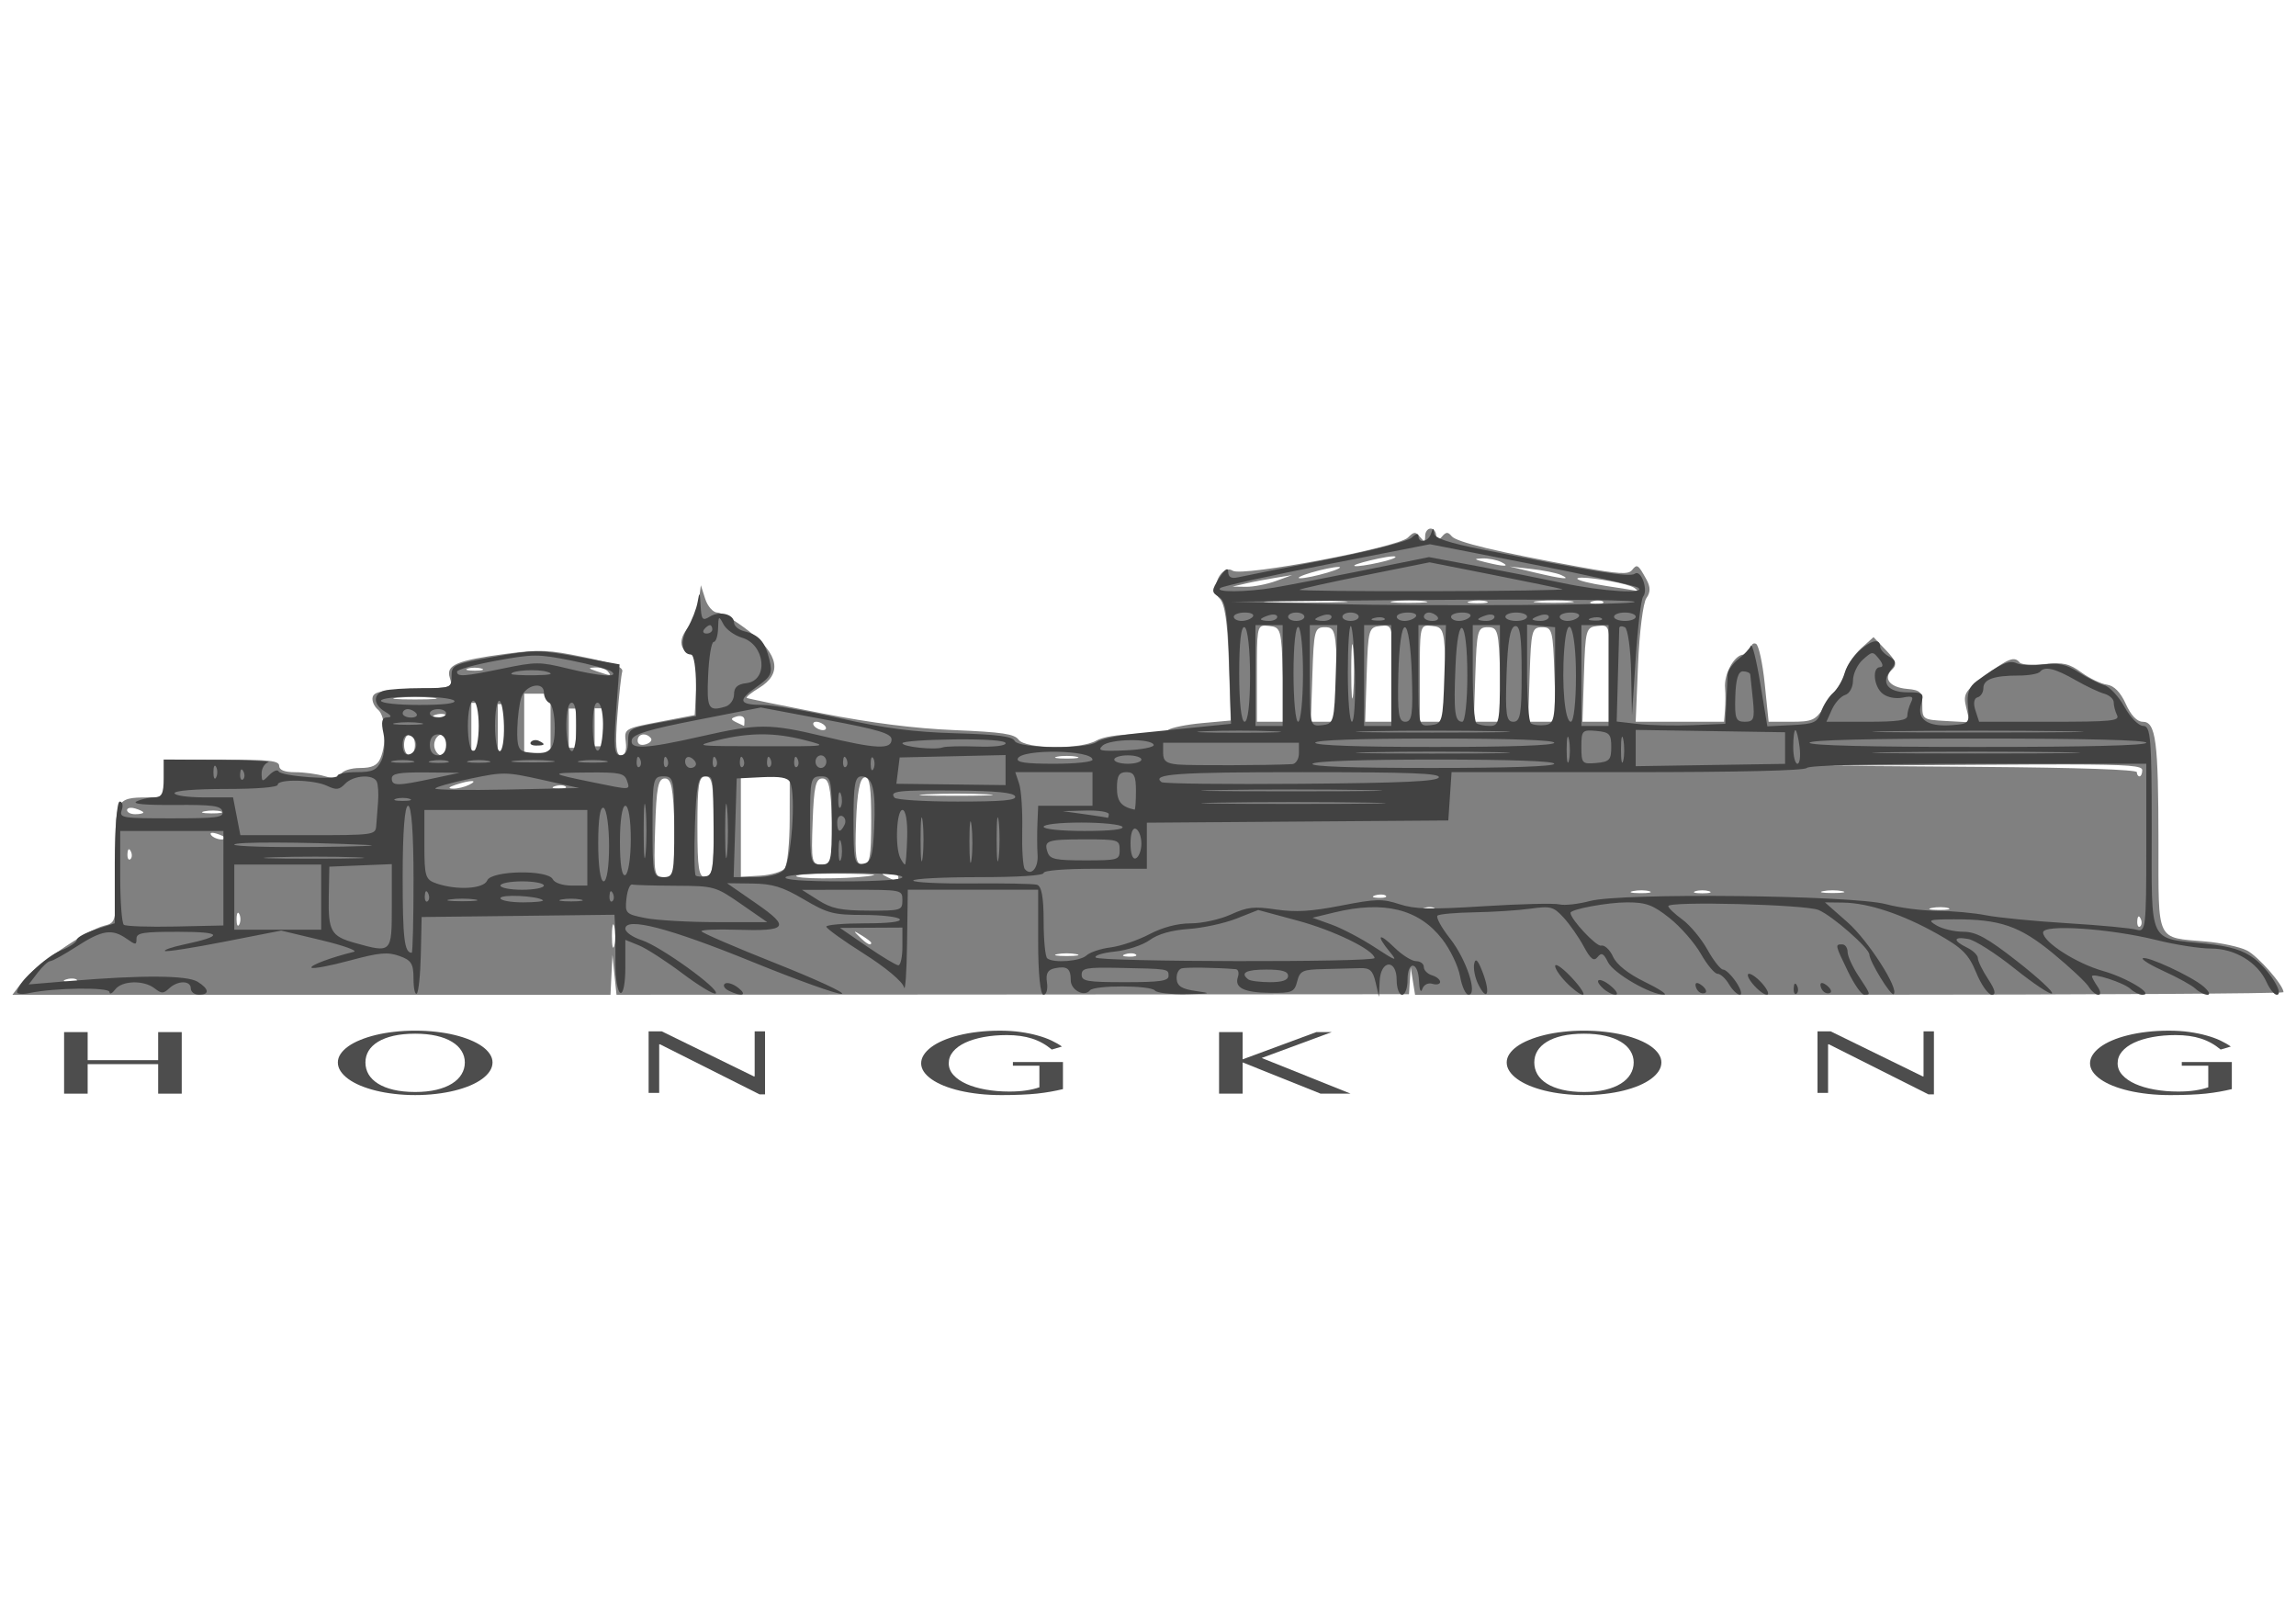 <?xml version="1.0" encoding="UTF-8"?>
<svg version="1.1" viewBox="0 0 1052.4 744.09" xmlns="http://www.w3.org/2000/svg">
<g transform="translate(0 -308.27)">
<g transform="translate(-.006 -53.989)">
<path transform="translate(0 308.27)" d="m655.78 296.22c-1.369 0-2.511 1.491-2.531 3.344-0.032 2.864-0.374 2.947-2.375 0.5-2.063-2.523-2.749-2.474-5.562 0.312-4.575 4.53-75.842 18.016-80.25 15.188-5.157-3.309-10.726 8.347-6.062 12.688 2.422 2.254 3.676 10.863 4.281 29.562l0.844 26.375-13.094 1.188c-7.211 0.66-14.282 2.101-15.688 3.188-1.406 1.087-8.285 1.969-15.281 1.969-7.33 0-14.746 1.215-17.531 2.844-7.156 4.185-32.523 3.911-35.625-0.375-1.938-2.677-7.468-3.493-29.375-4.406-18.349-0.765-37.743-3.216-60.594-7.656-18.486-3.592-34.074-6.781-34.625-7.094-0.551-0.313 1.992-2.385 5.625-4.594 10.657-6.481 9.143-15.199-4.469-25.875-6.083-4.771-12.663-8.656-14.625-8.656s-4.486-2.84-5.594-6.281l-2-6.25-0.969 7.562c-0.531 4.164-2.575 9.34-4.531 11.5-4.645 5.127-4.51 10.163 0.312 12.25 3.026 1.31 3.711 4.542 3.125 14.938l-0.75 13.25-16.188 3.094c-15.988 3.069-16.179 3.195-15.406 9.25 0.491 3.847-0.326 6.125-2.219 6.125-2.243 0-2.689-4.566-1.656-17.812 0.763-9.794 1.785-19.05 2.25-20.594 0.611-2.029-4.256-3.882-17.562-6.625-16.294-3.359-20.379-3.53-35.688-1.5-22.746 3.016-27.686 5.132-25.781 11 1.448 4.46 1.046 4.573-16.562 5.125-14.321 0.449-18.199 1.23-18.812 3.719-0.425 1.724 0.689 4.298 2.469 5.75 3.519 2.87 4.112 15.442 1.062 22.375-1.401 3.186-3.853 4.344-9.281 4.344-4.133 0-7.978 1.226-8.75 2.781-1.046 2.108-2.877 2.346-7.562 0.969-3.396-0.998-9.45-1.812-13.469-1.812-4.835 0-7.312-0.995-7.312-2.906 0-2.383-4.578-2.875-26.156-2.875h-26.125v8.656c0 8.484-0.169 8.659-8.094 8.688-14.662 0.053-15.007 0.741-14.562 30.406 0.398 26.581 0.316 27.023-5.281 28.375-7.905 1.91-32.126 18.507-37.562 25.719l-4.5 5.938h137.06 137.09l0.438-9.125 0.469-9.156 0.906 9.125 0.938 9.156 363.25-0.25 0.375-6.125 0.406-6.125 1 6.25 1 6.281 199.03-0.031c109.46-0.021 199.03-0.555 199.03-1.188 0-3.238-11.671-16.536-16.781-19.125-3.225-1.634-11.685-3.474-18.812-4.094-23.05-2.005-21.688 0.868-21.719-45.438-0.031-46.423-1.185-55.281-7.219-55.281-2.596 0-5.438-2.999-7.75-8.156-2.404-5.362-5.384-8.391-8.656-8.844-2.739-0.379-7.991-2.903-11.688-5.594-5.628-4.097-8.367-4.72-16.812-3.844-5.547 0.575-10.703 0.271-11.469-0.688-2.411-3.017-5.198-1.957-15.844 6.031-9.403 7.056-10.184 8.396-8.688 14.562l1.625 6.781-10.875-0.594c-10.635-0.59-10.875-0.763-10.875-7.344 0-5.954-0.82-6.827-7-7.375-7.974-0.707-11.161-4.855-6.812-8.906 2.34-2.18 1.756-4.004-2.812-8.781l-5.75-6.031-5.594 5.062c-3.084 2.772-6.255 7.389-7.031 10.25-0.776 2.861-2.485 6.474-3.781 8.062-1.296 1.588-4.232 5.715-6.531 9.156-3.712 5.556-5.352 6.25-14.656 6.25h-10.469l-1.781-17.344c-0.976-9.536-2.777-17.79-4-18.375-1.223-0.585-2.219 0.287-2.219 1.938s-1.548 3-3.438 3c-4.215 0-9.128 8.852-8.531 15.375 0.243 2.647 0.22 7.213-0.031 10.125l-0.438 5.281h-20.25-20.25l1.094-26.469c0.601-14.559 2.329-28.138 3.812-30.188 1.94-2.68 1.932-5.106-0.031-8.656-3.773-6.822-4.233-7.102-6.562-4.188-1.68 2.101-6.037 1.833-24.125-1.469-37.815-6.902-56.251-11.336-58.5-14.031-1.787-2.142-2.602-2.07-4.625 0.312-2.099 2.472-2.467 2.384-2.5-0.5-0.021-1.853-1.162-3.344-2.531-3.344zm-17.656 12.75c1.354-0.073 1.908 0.107 1.281 0.562-2.402 1.745-20.61 5.165-18.469 3.469 0.685-0.542 5.639-1.93 11-3.062 2.68-0.566 4.834-0.895 6.188-0.969zm41.312 0.938c2.739-0.089 6.665 0.661 8.719 1.688 4.362 2.18 1.334 2.18-7.469 0-5.128-1.27-5.352-1.554-1.25-1.688zm12.438 3.688 9.969 1.125c5.477 0.605 11.633 1.851 13.688 2.781 5.177 2.344 0.781 1.92-12.438-1.219l-11.219-2.688zm-78.406 0.219c2.054 0-0.207 1.167-5 2.594-4.793 1.427-10.383 2.594-12.438 2.594s0.176-1.167 4.969-2.594c4.793-1.427 10.415-2.594 12.469-2.594zm-21.156 3.719-7.469 2.719c-4.108 1.497-10.295 2.7-13.719 2.656l-6.219-0.094 6.219-1.438c3.423-0.796 9.611-1.967 13.719-2.625l7.469-1.219zm132.84 1.188c5.767 0.036 21.373 2.803 23.875 4.625 1.301 0.947 1.866 1.601 1.25 1.438-0.616-0.164-6.998-1.193-14.188-2.281-7.189-1.088-13.094-2.575-13.094-3.312 0-0.328 0.826-0.477 2.156-0.469zm-126.62 10.438c5.641 0 11.283 0.093 15.562 0.281 8.559 0.376 1.554 0.688-15.562 0.688-17.117 0-24.121-0.312-15.562-0.688 4.279-0.188 9.922-0.281 15.562-0.281zm47.312 0c2.482 0 4.961 0.092 6.844 0.312 3.766 0.441 0.688 0.812-6.844 0.812-7.532 0-10.641-0.371-6.875-0.812 1.883-0.221 4.393-0.312 6.875-0.312zm66.906 0c2.708 4e-3 5.317 0.093 7.188 0.312 3.741 0.439 0.091 0.793-8.125 0.781-8.216-0.011-11.287-0.353-6.812-0.781 2.237-0.214 5.042-0.316 7.75-0.312zm19.344 0c0.228-0.012 0.44-7e-3 0.656 0 0.865 0.028 1.618 0.211 2.031 0.531 0.827 0.64-0.625 1.115-3.25 1.031-2.9-0.092-3.517-0.573-1.531-1.188 0.674-0.208 1.409-0.339 2.094-0.375zm-54.188 0.031c1.354 0.013 2.595 0.143 3.438 0.406 1.686 0.527-0.298 0.914-4.406 0.875s-5.485-0.449-3.062-0.938c1.211-0.244 2.677-0.357 4.031-0.344zm-98.031 11.5c0.531 8e-3 1.152 0.08 1.844 0.156 5.381 0.591 5.636 1.447 6.312 22.25l0.688 21.656h-6.281-6.312v-22.25c0-19.246 0.03-21.867 3.75-21.812zm54.719 0c3.72-0.055 3.781 2.566 3.781 21.812v22.25h-6.312-6.312l0.688-21.656c0.676-20.803 0.931-21.659 6.312-22.25 0.692-0.076 1.312-0.148 1.844-0.156zm20 0c0.531 8e-3 1.121 0.08 1.812 0.156 5.381 0.591 5.636 1.447 6.312 22.25l0.688 21.656h-6.281-6.312v-22.25c0-19.246 0.062-21.867 3.781-21.812zm79.594 0c3.72-0.055 3.75 2.566 3.75 21.812v22.25h-6.281-6.312l0.688-21.656c0.676-20.803 0.931-21.659 6.312-22.25 0.692-0.076 1.312-0.148 1.844-0.156zm-126.94 0.75c4.643 0 5.031 1.464 5.688 21.656l0.688 21.656h-6.375-6.406l0.719-21.656c0.656-20.192 1.045-21.656 5.688-21.656zm74.688 0c4.643 0 5.031 1.464 5.688 21.656l0.688 21.656h-6.375-6.406l0.719-21.656c0.656-20.192 1.045-21.656 5.688-21.656zm24.906 0c4.643 0 5 1.464 5.656 21.656l0.719 21.656h-6.375-6.406l0.719-21.656c0.656-20.192 1.045-21.656 5.688-21.656zm-87 7.75c0.13-0.129 0.28 0.638 0.438 2.375 0.503 5.559 0.503 14.629 0 20.188-0.503 5.559-0.906 1.024-0.906-10.094 0-7.643 0.184-12.185 0.469-12.469zm-347 10.688c2.316-0.074 4.904 0.722 5.75 1.781 1.769 2.214 1.694 2.214-4.969 0-4.059-1.349-4.213-1.671-0.781-1.781zm-55.25 0.094c1.128 0 2.269 0.139 3.125 0.406 1.712 0.534 0.298 0.969-3.125 0.969-3.423 0-4.837-0.435-3.125-0.969 0.856-0.267 1.997-0.406 3.125-0.406zm22.688 11.938h12.094v27.125h-12.094v-27.125zm-50.062 1.5c2.933 0 5.869 0.13 8.094 0.344 4.45 0.427 0.807 0.781-8.094 0.781-8.901 0-12.544-0.354-8.094-0.781 2.225-0.214 5.16-0.344 8.094-0.344zm25.844 2.688h3.781v21.844h-3.781v-21.844zm12.125 0.562h3.75v22.375h-3.75v-22.375zm44.375 1.938h4.031v17.406h-4.031v-17.406zm-11.844 0.125h3.219v17.969h-3.219v-17.969zm-58.938 2.438c1.141-0.059 2.17 0.1 2.688 0.5 0.827 0.64-0.657 1.115-3.281 1.031-2.9-0.092-3.486-0.542-1.5-1.156 0.674-0.209 1.409-0.339 2.094-0.375zm137.34 0.969c1.275 0.021 2.125 0.687 2.125 1.844 0 1.487-0.105 2.703-0.219 2.688-0.114-0.016-1.705-0.761-3.531-1.656-2.733-1.339-2.685-1.826 0.219-2.688 0.503-0.149 0.981-0.194 1.406-0.188zm35.031 2.625c1.369 0 3.185 0.879 4.031 1.938 0.846 1.059 0.401 1.906-0.969 1.906s-3.185-0.847-4.031-1.906c-0.846-1.059-0.401-1.938 0.969-1.938zm-186.44 5.781c1.369 0 2.5 2.166 2.5 4.812 0 2.647-1.131 4.812-2.5 4.812s-2.5-2.166-2.5-4.812c0-2.647 1.131-4.812 2.5-4.812zm15.156 0c1.255 0 2.281 2.166 2.281 4.812 0 5.02-3.612 6.573-5.594 2.406-1.485-3.122 0.396-7.219 3.312-7.219zm92.094 0.031c1.139-0.037 2.425 0.498 3.375 1.688 0.758 0.948-0.298 2.237-2.344 2.844-2.26 0.67-3.719-1e-3 -3.719-1.719 0-1.751 1.224-2.765 2.688-2.812zm194 9.844c1.579 0 3.177 0.102 4.375 0.344 2.396 0.484 0.418 0.875-4.375 0.875s-6.74-0.391-4.344-0.875c1.198-0.242 2.764-0.344 4.344-0.344zm458.25 3.906c29.388 0.042 34.719 0.71 34.719 2.594 0 1.588-0.565 2.875-1.25 2.875s-1.219-0.864-1.219-1.906c0-1.188-26.751-2.098-71.594-2.438l-71.594-0.531 72.844-0.438c15.833-0.098 28.298-0.17 38.094-0.156zm-623.81 5.469c3.112 0 3.75 3.843 3.75 23.094s-0.638 23.125-3.75 23.125c-3.112 0-3.719-3.874-3.719-23.125s0.607-23.094 3.719-23.094zm16.188 0h11.188 11.219l-0.031 19.75c-0.021 10.853-1.046 20.959-2.281 22.469-1.236 1.51-6.282 2.982-11.188 3.281l-8.906 0.531v-23-23.031zm57.062 0.438c2.026 0.079 2.688 5.149 2.688 19.625 0 17.033-0.617 20.375-3.812 20.375-3.232 0-3.725-3.04-3.125-19.594 0.491-13.542 1.659-19.823 3.812-20.375 0.147-0.038 0.302-0.036 0.438-0.031zm-91.906 0.531c3.068 0 3.83 4.043 4.406 22.625 0.674 21.743 0.532 22.625-4.406 22.625s-5.112-0.882-4.438-22.625c0.576-18.582 1.369-22.625 4.438-22.625zm72.188 0c3.031 0 3.862 3.706 4.438 19.719 0.678 18.848 0.485 19.75-4.438 19.75-4.923 0-5.115-0.902-4.438-19.75 0.576-16.012 1.407-19.719 4.438-19.719zm-160.69 1.188c1.269 0 1.119 0.55-1.156 1.688-2.054 1.026-5.415 1.839-7.469 1.781-2.462-0.07-2.033-0.69 1.25-1.781 3.422-1.137 6.106-1.688 7.375-1.688zm40.312 1.938c1.141-0.059 2.17 0.131 2.688 0.531 0.827 0.64-0.657 1.084-3.281 1-2.9-0.092-3.486-0.542-1.5-1.156 0.674-0.209 1.409-0.339 2.094-0.375zm182.38 3.812c4.964 1e-3 9.837 0.119 13.406 0.312 1.785 0.097 2.714 0.198 2.875 0.281-0.303 0.228-6.643 0.408-17.281 0.406-15.063-4e-3 -20.893-0.304-12.969-0.688 3.962-0.192 9.005-0.314 13.969-0.312zm216 3.875c0.228-0.012 0.44-7e-3 0.656 0 0.865 0.028 1.586 0.211 2 0.531 0.827 0.64-0.625 1.084-3.25 1-2.9-0.092-3.486-0.542-1.5-1.156 0.674-0.209 1.409-0.339 2.094-0.375zm-595.03 2.625c0.596-0.025 1.292 0.084 2.062 0.312 2.054 0.609 3.75 1.428 3.75 1.844s-1.696 0.781-3.75 0.781c-2.054 0-3.719-0.849-3.719-1.875 0-0.641 0.662-1.021 1.656-1.062zm37.875 1.25c1.354 0.013 2.626 0.143 3.469 0.406 1.686 0.527-0.298 0.946-4.406 0.906-4.108-0.039-5.485-0.481-3.062-0.969 1.211-0.244 2.646-0.357 4-0.344zm-0.531 10.219c0.454-0.018 1.107 0.097 1.938 0.344 2.125 0.631 3.875 1.49 3.875 1.906 0 1.559-4.757 0.673-6.219-1.156-0.545-0.682-0.351-1.064 0.406-1.094zm-38.094 7.531c0.226 0.026 0.483 0.299 0.781 0.875 0.719 1.39 0.64 3.048-0.188 3.688-0.827 0.64-1.421-0.471-1.312-2.5 0.075-1.402 0.341-2.107 0.719-2.062zm348.28 10.906c2.396-0.016 4.344 0.847 4.344 1.906 0 2.348-0.27 2.348-4.969 0-3.192-1.595-3.099-1.881 0.625-1.906zm-25.531 0.25c11.64 9e-3 20.057 0.322 18.688 0.688-5.778 1.542-30.716 2.077-35.094 0.75-2.679-0.812 4.482-1.448 16.406-1.438zm370.69 7.656c1.354 0.013 2.626 0.174 3.469 0.438 1.686 0.527-0.298 0.914-4.406 0.875-4.108-0.039-5.485-0.481-3.062-0.969 1.211-0.244 2.646-0.357 4-0.344zm27.688 0c1.128 0 2.238 0.139 3.094 0.406 1.712 0.534 0.33 0.969-3.094 0.969-3.423 0-4.837-0.435-3.125-0.969 0.856-0.267 1.997-0.406 3.125-0.406zm59.75 0c1.579 0 3.146 0.133 4.344 0.375 2.396 0.484 0.449 0.875-4.344 0.875-4.793 0-6.74-0.391-4.344-0.875 1.198-0.242 2.764-0.375 4.344-0.375zm-207.53 1.938c1.141-0.059 2.17 0.1 2.688 0.5 0.827 0.64-0.625 1.115-3.25 1.031-2.9-0.092-3.486-0.573-1.5-1.188 0.674-0.209 1.378-0.308 2.062-0.344zm22.438 5.75c0.228-0.012 0.44-7e-3 0.656 0 0.865 0.028 1.586 0.211 2 0.531 0.827 0.64-0.625 1.115-3.25 1.031-2.9-0.092-3.486-0.573-1.5-1.188 0.674-0.209 1.409-0.339 2.094-0.375zm234.59 0.031c1.354 0.013 2.626 0.143 3.469 0.406 1.686 0.527-0.298 0.914-4.406 0.875s-5.516-0.449-3.094-0.938c1.211-0.244 2.677-0.357 4.031-0.344zm-780.44 2.562c0.178-0.031 0.378 0.149 0.594 0.562 0.691 1.323 0.691 3.489 0 4.812-0.691 1.323-1.25 0.241-1.25-2.406 0-1.82 0.265-2.901 0.656-2.969zm871.28 1.688c0.226 0.026 0.483 0.33 0.781 0.906 0.719 1.39 0.64 3.048-0.188 3.688-0.827 0.64-1.421-0.502-1.312-2.531 0.075-1.402 0.341-2.107 0.719-2.062zm-699.28 3.625c0.153-0.055 0.315 0.256 0.5 1 0.593 2.382 0.593 6.305 0 8.688-0.593 2.382-1.094 0.421-1.094-4.344 0-3.276 0.257-5.222 0.594-5.344zm110.78 3.406c0.129-0.099 1.151 0.49 3.125 1.688 2.396 1.453 4.344 2.975 4.344 3.375 0 1.584-2.029 0.55-5.281-2.656-1.548-1.527-2.316-2.307-2.188-2.406zm97.094 9.875c1.579 0 3.177 0.133 4.375 0.375 2.396 0.484 0.418 0.875-4.375 0.875s-6.74-0.391-4.344-0.875c1.198-0.242 2.764-0.375 4.344-0.375zm29 0c1.141-0.059 2.17 0.131 2.688 0.531 0.827 0.64-0.625 1.084-3.25 1-2.9-0.092-3.486-0.542-1.5-1.156 0.674-0.209 1.378-0.339 2.062-0.375zm-485.5 11.562c1.141-0.059 2.17 0.1 2.688 0.5 0.827 0.64-0.625 1.115-3.25 1.031-2.9-0.092-3.486-0.542-1.5-1.156 0.674-0.209 1.378-0.339 2.062-0.375z" fill="#808080"/>
<path d="m7.805 816.9c0-3.804 13.074-16.223 19.989-18.988 4.069-1.627 7.398-3.846 7.398-4.932 0-1.086 3.921-3.241 8.714-4.789l8.714-2.815v-27.888c0-15.388 1.012-27.888 2.257-27.888 1.241 0 1.671 1.733 0.954 3.85-1.236 3.655-0.076 3.85 22.823 3.85 20.985 0 24.021-0.409 23.321-3.143-0.672-2.625-4.279-3.119-21.884-2.998-13.852 0.096-19.827-0.467-17.428-1.64 2.008-0.982 5.612-1.799 8.008-1.815 3.498-0.024 4.357-1.737 4.357-8.692v-8.663l25.52 0.152c14.036 0.084 24.119 0.589 22.408 1.123-1.712 0.534-3.077 2.848-3.033 5.142 0.075 3.938 0.269 3.977 3.483 0.7 1.872-1.909 3.797-2.678 4.278-1.708 1.123 2.265 27.016 4.19 27.016 2.009 0-0.903 3.949-1.643 8.776-1.643 7.247 0 9.222-0.907 11.336-5.208 1.408-2.864 1.842-8.495 0.964-12.513-1.184-5.419-0.736-7.321 1.735-7.367 2.294-0.042 1.975-0.857-1.026-2.619-5.426-3.185-5.639-8.078-0.419-9.627 2.166-0.643 10.009-1.169 17.428-1.169 13.156 0 13.49-0.135 13.49-5.46 0-5.239 0.79-5.6 19.498-8.903 18.748-3.311 20.229-3.31 38.508 0.022l19.01 3.465-1.542 20.839c-1.275 17.229-0.933 20.839 1.975 20.839 2.306 0 3.508-2.134 3.493-6.196-0.022-6.022 0.414-6.275 15.537-8.998l15.561-2.802v-14.103c0-7.757-1-14.103-2.223-14.103-4.364 0-5.205-6.226-1.649-12.207 1.988-3.345 4.065-8.68 4.615-11.856 0.861-4.967 1.053-4.732 1.374 1.679 0.319 6.365 0.914 7.107 4.076 5.079 4.456-2.86 11.236-1.244 11.236 2.677 0 1.55 2.14 3.343 4.755 3.985 6.722 1.65 9.483 4.774 11.465 12.975 1.539 6.369 0.883 7.74-6.05 12.636-8.724 6.161-7.923 8.127 3.316 8.144 4.222 6e-3 20.001 2.762 35.064 6.124 20.588 4.595 33.758 6.297 53.048 6.852 19.335 0.557 25.998 1.42 27.031 3.501 1.758 3.543 33.231 3.896 37.722 0.423 1.663-1.286 10.01-3.049 18.549-3.917 8.539-0.869 21.687-2.199 29.218-2.956l13.694-1.377-0.847-27.913c-0.68-22.385-1.613-28.376-4.711-30.251-3.486-2.109-3.47-2.955 0.168-8.663 2.606-4.088 4.052-5.088 4.089-2.827 0.039 2.41 1.412 3.196 4.414 2.526 2.396-0.535 20.603-4.168 40.458-8.075 20.151-3.965 37.476-8.433 39.214-10.113 1.888-1.827 3.112-2.109 3.112-0.718 0 3.545 4.474 2.708 5.753-1.076 0.96-2.841 1.184-2.878 1.427-0.236 0.21 2.273 6.265 4.319 22.074 7.458 52.033 10.332 67.692 12.821 69.903 11.111 2.814-2.175 6.323 7.364 3.848 10.46-0.944 1.181-2.482 13.919-3.418 28.306l-1.702 26.159-0.393-19.618c-0.216-10.79-1.513-20.154-2.883-20.808-1.369-0.654-2.519-0.489-2.556 0.368s-0.317 10.85-0.622 22.208l-0.556 20.65 9.959 1.135c5.477 0.624 16.681 0.861 24.897 0.525l14.938-0.61 0.441-9.625c0.243-5.294 0.523-11.141 0.622-12.994 0.1-1.853 2.282-4.993 4.849-6.978 2.568-1.985 5.16-4.75 5.761-6.144 0.601-1.394 2.555 6.338 4.342 17.181l3.25 19.716 11.363-0.577c10.137-0.515 11.567-1.171 13.253-6.078 1.04-3.025 3.511-6.924 5.492-8.663 1.981-1.739 4.341-5.761 5.246-8.937 2.644-9.284 16.338-19.546 16.338-12.244 0 1.207 1.814 3.22 4.03 4.473 3.384 1.913 3.52 2.91 0.852 6.214-4.707 5.828-1.404 10.22 7.686 10.22 7.214 0 7.639 0.375 6.192 5.468-1.984 6.983 3.024 10.403 14.031 9.582 8.004-0.597 8.199-0.823 7.454-8.657-0.567-5.97 0.469-8.948 4.018-11.55 10.871-7.969 14.927-9.778 18.296-8.158 1.88 0.903 7.404 1.153 12.276 0.554 7.016-0.862 10.382-0.117 16.183 3.583 4.029 2.57 9.315 5.234 11.748 5.921 2.433 0.687 6.594 5.166 9.248 9.953 2.729 4.923 6.486 8.704 8.648 8.704 3.333 0 3.823 6.032 3.823 47.096 0 53.972-1.928 49.879 24.83 52.708 11.129 1.177 16.943 2.939 21.961 6.656 6.929 5.133 14.211 16.744 10.5 16.744-1.116 0-3.201-2.598-4.633-5.774-4.096-9.086-14.517-15.402-25.413-15.402-5.155 0-16.476-1.765-25.156-3.922-21.27-5.285-51.884-7.334-51.884-3.472 0 4.462 15.186 14.185 27.705 17.737 10.751 3.051 23.538 10.832 17.801 10.832-1.414 0-3.893-1.232-5.51-2.738-2.983-2.779-17.589-7.511-17.589-5.698 0 0.544 1.16 2.665 2.577 4.713 1.417 2.048 1.589 3.724 0.38 3.724-1.208 0-3.208-1.654-4.445-3.675-1.236-2.022-8.573-8.886-16.304-15.255-15.371-12.662-24.346-15.736-45.697-15.649-11.486 0.047-12.075 0.269-7.616 2.877 2.658 1.554 8.142 2.826 12.185 2.826 5.808 0 10.997 2.852 24.705 13.577 9.544 7.468 16.697 14.084 15.897 14.703-0.801 0.619-8.491-4.508-17.089-11.393-8.598-6.885-18.154-12.987-21.235-13.56-6.942-1.291-7.261 0.721-0.622 3.926 2.739 1.322 4.979 3.513 4.979 4.869 0 1.355 2.12 5.679 4.711 9.609 3.207 4.864 3.75 7.145 1.7 7.145-1.656 0-4.881-4.548-7.165-10.107-3.491-8.493-6.34-11.336-17.849-17.807-16.054-9.026-31.615-14.187-43.222-14.333l-8.296-0.105 10.395 9.144c9.423 8.289 23.848 30.788 21.101 32.912-1.267 0.98-11.031-14.945-11.116-18.128-0.079-2.982-16.977-17.806-23.304-20.444-5.993-2.499-68.871-4.111-68.871-1.766 0 0.803 2.89 3.559 6.422 6.125 3.532 2.566 8.712 8.78 11.51 13.811 2.799 5.031 6.043 9.147 7.208 9.147 1.166 0 3.857 2.599 5.982 5.775s2.893 5.775 1.708 5.775c-1.185 0-3.43-2.166-4.99-4.813-1.56-2.647-3.928-4.813-5.263-4.813-1.335 0-4.775-4.115-7.646-9.144s-9.312-12.393-14.315-16.363c-7.625-6.051-10.767-7.219-19.424-7.219-8.984 0-26.009 3.145-26.009 4.804 0 2.897 11.857 15.58 14.033 15.011 1.556-0.407 4.002 1.861 5.434 5.039 1.645 3.649 7.024 7.924 14.599 11.601 6.597 3.203 10.571 5.839 8.832 5.859-6.157 0.071-23.21-9.805-25.71-14.889-2.01-4.088-2.998-4.579-4.767-2.366-1.708 2.136-3.2 0.993-6.366-4.878-2.275-4.218-6.414-10.148-9.198-13.178-4.64-5.05-5.914-5.392-15.276-4.103-5.617 0.773-17.119 1.52-25.559 1.659-8.44 0.139-16.067 0.808-16.95 1.487-0.882 0.679 1.706 5.443 5.751 10.588 7.497 9.534 12.801 25.717 8.428 25.717-1.304 0-3.047-3.817-3.874-8.482-0.827-4.665-4.546-12.377-8.265-17.138-10.726-13.73-26.618-17.62-49.417-12.098l-9.959 2.412 8.714 3.134c4.793 1.724 13.734 6.419 19.868 10.434 9.792 6.409 10.628 6.662 6.847 2.074-6.47-7.85-5.128-9.109 2.125-1.993 3.507 3.441 7.977 6.256 9.931 6.256s3.554 1.207 3.554 2.682c0 1.475 1.681 3.18 3.735 3.79 2.054 0.609 3.735 1.974 3.735 3.033s-1.583 1.456-3.517 0.882c-2.068-0.614-4 0.403-4.691 2.467-0.646 1.931-1.304 0.262-1.463-3.709-0.365-9.124-5.268-9.572-5.268-0.481 0 3.706-1.12 6.738-2.49 6.738s-2.49-3.032-2.49-6.738c0-9.794-7.351-9.34-7.797 0.481l-0.328 7.219-1.54-6.689c-1.242-5.397-2.622-6.647-7.141-6.47-3.081 0.12-10.504 0.315-16.495 0.433-9.85 0.193-11.026 0.73-12.287 5.606-1.274 4.927-2.322 5.384-12.138 5.294-12.206-0.111-16.734-2.295-15.055-7.26 0.637-1.884 0.188-3.505-0.999-3.603-9.043-0.741-22.547-0.938-24.764-0.362-1.479 0.385-2.51 2.612-2.292 4.95 0.301 3.233 2.437 4.536 8.913 5.442 7.446 1.041 6.891 1.222-4.408 1.444-7.108 0.139-13.617-0.613-14.463-1.672-1.965-2.458-27.854-2.531-29.81-0.084-2.53 3.165-8.781-0.119-8.781-4.614 0-5.422-1.634-6.665-7.264-5.527-3.304 0.668-4.263 2.388-3.639 6.528 0.466 3.092-0.252 5.621-1.595 5.621-1.465 0-2.441-9.624-2.441-24.063v-24.063h-29.877-29.877l-0.339 24.545c-0.186 13.5-0.833 22.545-1.437 20.1-0.632-2.558-8.411-9.064-18.334-15.332-9.48-5.988-17.236-11.568-17.236-12.4 0-0.832 7.909-1.513 17.575-1.513 11.083 0 17.007-0.711 16.036-1.925-0.846-1.059-8.353-1.925-16.681-1.925-13.625 0-16.353-0.714-27.222-7.122-9.752-5.75-14.31-7.151-23.659-7.272l-11.58-0.149 13.401 9.28c15.854 10.98 14.427 12.826-9.304 12.041-8.707-0.288-15.823 0.017-15.813 0.681 0.01 0.662 15.296 7.268 33.969 14.68 18.673 7.412 32.326 13.723 30.339 14.026-1.986 0.303-20.462-6.312-41.056-14.7-37.907-15.44-58.127-20.702-58.127-15.13 0 1.553 3.388 3.908 7.529 5.235 8.52 2.729 36.176 22.656 33.893 24.421-0.819 0.633-7.684-3.504-15.256-9.194-7.572-5.69-16.557-11.476-19.967-12.858l-6.2-2.512v12.688c0 7.247-0.984 12.218-2.294 11.592-1.262-0.603-2.267-6.502-2.233-13.108 0.034-6.606-0.054-14.414-0.196-17.35l-0.257-5.338-88.386 1.051-0.369 16.969c-0.203 9.333-1.043 17.491-1.867 18.128-0.824 0.637-1.498-2.47-1.498-6.904 0-6.82-1-8.415-6.491-10.349-5.421-1.91-9.158-1.567-22.675 2.08-8.901 2.402-16.796 3.894-17.544 3.316-1.209-0.935 9.11-4.82 19.323-7.275 2.054-0.494-4.589-2.892-14.761-5.33l-18.496-4.432-26.078 5.106c-14.343 2.808-26.58 4.718-27.193 4.243-0.613-0.474 3.199-1.785 8.473-2.913 18.796-4.021 18.102-5.842-2.238-5.873-16.31-0.025-19.296 0.463-19.296 3.156 0 2.965-0.316 2.965-4.553 0-6.673-4.67-11.197-3.966-22.834 3.552-5.737 3.706-11.203 6.738-12.147 6.738-0.945 0-3.551 2.4-5.792 5.333l-4.074 5.333 19.098-1.588c32.903-2.736 53.525-2.607 58.312 0.365 5.344 3.317 5.62 5.958 0.622 5.958-2.054 0-3.735-1.299-3.735-2.888 0-3.7-5.953-3.732-9.901-0.054-2.678 2.495-3.48 2.495-6.707 0-5-3.866-14.956-3.571-18.049 0.535-1.396 1.853-2.572 2.372-2.614 1.154-0.078-2.292-25.485-1.953-36.799 0.491-3.081 0.666-5.602 0.444-5.602-0.492zm527.83-7.409c0-3.241 0.128-3.221-23.03-3.673-14.644-0.286-16.806 0.115-16.806 3.116 0 3.022 2.442 3.445 19.918 3.445 16.045 0 19.918-0.561 19.918-2.888zm54.774 0c0-2.086-2.766-2.888-9.959-2.888-9.345 0-12.147 1.517-8.299 4.492 0.913 0.706 5.394 1.283 9.959 1.283 5.717 0 8.299-0.898 8.299-2.888zm-176.77-13.475v-8.663l-28.632 0.148 12.449 8.549c6.847 4.702 13.289 8.567 14.316 8.589 1.027 0.022 1.867-3.859 1.867-8.623zm84.386 4.097c1.559-1.452 6.536-3.105 11.06-3.673 4.524-0.568 12.505-3.278 17.736-6.022 6.111-3.206 12.895-4.99 18.979-4.99 5.208 0 13.468-1.824 18.356-4.054 7.579-3.458 10.622-3.799 20.683-2.317 9.03 1.329 16.02 0.917 29.81-1.759 16.171-3.138 18.907-3.207 26.749-0.673 7.223 2.333 13.958 2.495 38.887 0.934 16.583-1.038 32.089-1.413 34.457-0.831 2.368 0.581 8.694-0.118 14.057-1.554 14.291-3.825 120.3-2.68 135.7 1.466 6.043 1.627 16.588 2.991 23.435 3.032 6.847 0.041 16.93 0.962 22.408 2.048 5.477 1.086 22.283 2.724 37.346 3.642 15.063 0.917 29.348 2.267 31.744 2.999 4.062 1.241 4.357-1.288 4.357-37.376v-38.707h-77.035c-48.671 0-77.602 0.709-78.574 1.925-0.975 1.219-31.106 1.925-82.184 1.925h-80.646l-0.747 11.069-0.747 11.069-138.18 1.023v10.557 10.557h-23.653c-14.109 0-23.653 0.777-23.653 1.925 0 1.176-11.619 1.925-29.877 1.925-16.432 0-29.877 0.7-29.877 1.555s12.044 1.451 26.765 1.323c14.721-0.127 28.165 0.132 29.877 0.576 2.153 0.559 3.112 5.689 3.112 16.644 0 8.71 0.747 16.414 1.66 17.12 2.946 2.278 15.073 1.363 17.993-1.357zm132.04 1.197c-0.471-3.78-18.724-12.665-35.117-17.093l-18.225-4.923-9.963 3.937c-5.479 2.165-15.354 4.311-21.944 4.769-7.806 0.542-14.011 2.307-17.806 5.064-3.204 2.327-10.393 4.705-15.977 5.284-5.584 0.579-9.549 1.808-8.812 2.73 1.631 2.041 128.1 2.272 127.84 0.233zm-440.51-36.095c0-21.176-0.925-33.689-2.49-33.689-1.561 0-2.49 12.085-2.49 32.405 0 28.489 0.769 34.972 4.15 34.972 0.456 0 0.83-15.16 0.83-33.689zm-9.959 12.417v-19.347l-28.632 1.155-0.259 13.475c-0.308 16.065 0.982 18.397 11.86 21.442 17.007 4.761 17.03 4.738 17.03-16.726zm-32.367-4.235v-14.919h-19.918-19.918v14.919 14.919h19.918 19.918v-14.919zm-44.818-8.663 2e-3 -21.657h-23.653-23.653v20.855c0 11.47 0.746 21.432 1.658 22.137 0.912 0.705 11.555 1.066 23.65 0.802l21.992-0.48 2e-3 -21.657zm237.29 11.839c-11.74-8.138-12.318-8.299-30.021-8.384-9.928-0.047-18.891-0.303-19.918-0.568-1.027-0.265-2.208 2.67-2.623 6.522-0.719 6.661-0.293 7.094 8.714 8.86 5.209 1.021 19.899 1.859 32.644 1.861l23.174 6e-3 -11.97-8.297zm73.926-1.732c0-4.787-0.121-4.813-23.03-4.803l-23.03 0.01 7.469 4.734c6.127 3.883 10.266 4.746 23.03 4.803 14.962 0.067 15.561-0.116 15.561-4.743zm-217.4-3.249c-0.795-1.536-1.385-1.079-1.504 1.163-0.108 2.029 0.48 3.166 1.308 2.527 0.827-0.64 0.916-2.3 0.196-3.69zm21.329 2.853c-3.081-0.459-8.123-0.459-11.204 0-3.081 0.459-0.56 0.834 5.602 0.834 6.162 0 8.683-0.375 5.602-0.834zm31.26 0.342c-2.596-2.007-19.433-2.784-19.433-0.897 0 1.052 4.668 1.913 10.374 1.913 5.706 0 9.782-0.457 9.059-1.016zm17.29-0.311c-2.396-0.484-6.318-0.484-8.714 0-2.396 0.484-0.436 0.88 4.357 0.88 4.793 0 6.753-0.396 4.357-0.88zm14.772-2.884c-0.795-1.536-1.385-1.079-1.504 1.163-0.108 2.029 0.48 3.166 1.308 2.527 0.827-0.64 0.916-2.3 0.196-3.69zm-57.547-5.836c1.882-4.586 27.809-5.053 30.048-0.541 0.817 1.646 4.53 2.888 8.636 2.888h7.203v-17.326-17.326h-37.346-37.346v15.907c0 14.649 0.443 16.057 5.602 17.807 9.428 3.198 21.616 2.458 23.203-1.409zm25.969 2.346c0-1.059-4.481-1.925-9.959-1.925-5.477 0-9.959 0.866-9.959 1.925 0 1.059 4.482 1.925 9.959 1.925 5.477 0 9.959-0.866 9.959-1.925zm29.877-18.175c0-8.937-1.12-16.785-2.49-17.439-1.59-0.76-2.49 5.114-2.49 16.249 0 10.343 1.013 17.439 2.49 17.439 1.463 0 2.49-6.7 2.49-16.249zm134.45 14.324c0-1.161-10.325-1.925-25.995-1.925-14.645 0-26.667 0.841-27.534 1.925-0.99 1.239 8.273 1.925 25.995 1.925 16.696 0 27.534-0.758 27.534-1.925zm-124.49-17.439c0-8.908-1.039-15.287-2.49-15.287-1.466 0-2.49 6.776-2.49 16.477 0 10.494 0.904 16.045 2.49 15.287 1.369-0.654 2.49-8.069 2.49-16.477zm19.918-5.662c0-21.817-0.277-23.101-4.979-23.101s-4.979 1.283-4.979 23.101c0 21.817 0.277 23.101 4.979 23.101s4.979-1.283 4.979-23.101zm18.056 1.925c-0.222-26.086-0.043-25.026-4.212-25.026-2.868 0-3.738 4.456-4.357 22.306-0.425 12.268-0.268 22.694 0.35 23.167 0.618 0.474 2.758 0.615 4.757 0.313 2.922-0.441 3.6-4.503 3.462-20.761zm32.057 17.997c3.517-3.272 5.833-34.574 2.982-40.317-1.056-2.128-4.495-2.744-12.95-2.32l-11.512 0.577-0.701 22.62-0.701 22.62h9.733c6.008 0 11.041-1.216 13.15-3.179zm-63.215-28.104c-0.503-5.559-0.914-1.011-0.914 10.107s0.412 15.665 0.914 10.107c0.503-5.559 0.503-14.655 0-20.213zm37.346 0c-0.503-5.559-0.914-1.011-0.914 10.107s0.412 15.665 0.914 10.107c0.503-5.559 0.503-14.655 0-20.213zm89.618 5.775c-0.524-4.5-0.953-0.818-0.953 8.181 0 9 0.429 12.681 0.953 8.181 0.524-4.5 0.524-11.863 0-16.363zm22.411 1.976c-0.526-4.528-0.964-1.302-0.973 7.168-0.01 8.47 0.421 12.175 0.956 8.232 0.535-3.942 0.542-10.873 0.017-15.401zm12.446-1.976c-0.524-4.5-0.953-0.818-0.953 8.181 0 9 0.429 12.681 0.953 8.181 0.524-4.5 0.524-11.863 0-16.363zm17.815 15.256c-0.226-3.361-0.255-9.793-0.066-14.293l0.345-8.181h12.449 12.449v-7.7-7.7h-17.698-17.698l1.771 5.294c0.974 2.912 1.611 12.467 1.415 21.234-0.196 8.767 0.326 16.794 1.161 17.838 2.809 3.514 6.287-0.33 5.872-6.491zm-94.33-15.737c0-18.93-0.316-20.213-4.979-20.213-4.663 0-4.979 1.283-4.979 20.213 0 18.93 0.316 20.213 4.979 20.213 4.663 0 4.979-1.283 4.979-20.213zm4.251 10.129c-0.596-2.395-1.105-0.889-1.133 3.346-0.028 4.235 0.46 6.194 1.083 4.354 0.623-1.841 0.646-5.306 0.05-7.7zm15.161-6.293c0.858-17.861-0.626-24.049-5.765-24.049-3.024 0-3.687 3.661-3.687 20.354 0 18.347 0.43 20.291 4.357 19.711 3.639-0.537 4.479-3.175 5.095-16.016zm15.154 3.865c0.206-7.337-0.691-12.513-2.169-12.513-2.716 0-3.495 16.971-1.008 21.981 0.831 1.675 1.807 3.045 2.169 3.045 0.362 0 0.815-5.631 1.008-12.513zm-252.93 9.16c-9.865-0.364-26.671-0.367-37.346-3e-3 -10.675 0.362-2.604 0.66 17.937 0.663 20.54 2e-3 29.275-0.293 19.409-0.658zm350.32-3.385c0-4.627-0.609-4.813-15.768-4.813-17.565 0-19.097 0.522-17.282 5.887 1.085 3.209 3.516 3.739 17.157 3.739 15.293 0 15.893-0.182 15.893-4.813zm9.959-2.888c0-3.051-1.12-6.083-2.49-6.738-1.506-0.72-2.49 1.943-2.49 6.738s0.984 7.457 2.49 6.738c1.369-0.654 2.49-3.686 2.49-6.738zm-354.79 0.636c-30.262-1.402-61.01-1.48-61.004-0.155 2e-3 0.794 16.531 1.284 36.729 1.088s31.122-0.616 24.275-0.933zm4.074-8.818c0.186-2.382 0.568-7.363 0.847-11.069 0.279-3.706 8e-3 -7.821-0.606-9.144-1.635-3.535-10.732-2.93-14.47 0.963-2.72 2.833-4.046 2.986-8.332 0.963-6.077-2.869-22.593-3.22-22.593-0.481 0 1.148-9.544 1.925-23.653 1.925-14.109 0-23.653 0.777-23.653 1.925 0 1.059 6.035 1.925 13.411 1.925h13.411l3.36 17.326h30.969c30.356 0 30.976-0.086 31.308-4.331zm214.65-0.42c0.771-1.554 0.331-3.338-0.979-3.964-1.31-0.626-2.381 0.646-2.381 2.826 0 4.648 1.385 5.117 3.36 1.138zm127.35 0.901c-0.846-1.059-9.315-1.925-18.82-1.925-9.861 0-17.281 0.827-17.281 1.925 0 1.114 7.933 1.925 18.82 1.925 11.913 0 18.255-0.707 17.281-1.925zm-6.224-5.775c0-1.059-4.762-1.802-10.581-1.652l-10.581 0.273 9.959 1.379c5.477 0.758 10.239 1.502 10.581 1.652 0.342 0.15 0.622-0.593 0.622-1.652zm-122.76-9.107c-0.631-1.873-1.189-0.807-1.24 2.37-0.051 3.176 0.466 4.709 1.148 3.405 0.682-1.303 0.724-3.902 0.092-5.775zm135.21-1.48c0-6.966-0.853-8.663-4.357-8.664-3.375-8.6e-4 -4.357 1.625-4.357 7.219 0 6.248 1.936 8.634 8.092 9.973 0.342 0.074 0.622-3.763 0.622-8.527zm106.44 5.299c-18.829-0.327-49.639-0.327-68.468 0-18.829 0.327-3.423 0.595 34.234 0.595s53.063-0.268 34.234-0.595zm-439.44-1.761c-1.712-0.534-4.513-0.534-6.224 0-1.712 0.534-0.311 0.971 3.112 0.971 3.423 0 4.824-0.437 3.112-0.971zm277.61-1.131c-0.733-1.699-8.665-2.476-26.972-2.643-26.803-0.245-30.754 0.21-28.318 3.257 0.788 0.986 13.784 1.792 28.88 1.792 20.852 0 27.198-0.578 26.41-2.406zm-216.89-7.586c-16.496-3.663-17.634-3.679-32.989-0.465-8.747 1.831-15.906 3.85-15.908 4.487-2e-3 0.637 14.843 0.846 32.989 0.465l32.994-0.693-17.085-3.793zm377.62 4.704c-18.062-0.328-48.313-0.329-67.223-2e-3 -18.911 0.327-4.133 0.596 32.84 0.597 36.973 8.6e-4 52.445-0.267 34.383-0.595zm-338.66-4.337c-1.144-3.383-3.307-3.832-17.818-3.698-18.052 0.166-17.953 0.374 2.158 4.491 17.775 3.639 17.169 3.67 15.66-0.793zm-89.107-0.918 12.449-2.673-15.561-0.13c-12.247-0.102-15.561 0.485-15.561 2.758 0 3.495 2.573 3.502 18.673 0.045zm262.67-3.887v-6.885l-48.55 1.102-0.758 6.03-0.758 6.03 50.067 0.608v-6.885zm198.56 3.361c0.811-1.883-12.781-2.406-62.513-2.406-57.803 0-69.418 0.823-64.563 4.577 0.899 0.695 29.625 1.032 63.837 0.75 47.068-0.389 62.455-1.099 63.239-2.92zm-560.41-4.813c-0.691-1.323-1.256-0.241-1.256 2.406 0 2.647 0.565 3.73 1.256 2.406 0.691-1.323 0.691-3.489 0-4.813zm12.501 2.045c-0.795-1.536-1.385-1.079-1.504 1.163-0.108 2.029 0.48 3.166 1.308 2.527 0.827-0.64 0.916-2.3 0.196-3.69zm288.76-5.896c-0.691-1.323-1.256-0.241-1.256 2.406 0 2.647 0.565 3.73 1.256 2.406 0.691-1.323 0.691-3.489 0-4.813zm-107.01 0.12c-0.795-1.536-1.385-1.079-1.504 1.163-0.108 2.029 0.48 3.166 1.308 2.527 0.827-0.64 0.916-2.3 0.196-3.69zm12.449 0c-0.795-1.536-1.385-1.079-1.504 1.163-0.108 2.029 0.48 3.166 1.308 2.527 0.827-0.64 0.916-2.3 0.196-3.69zm13.238 2.4c0-0.996-1.12-2.347-2.49-3.001-1.369-0.654-2.49 0.161-2.49 1.812 0 1.651 1.12 3.001 2.49 3.001s2.49-0.815 2.49-1.811zm9.17-2.4c-0.795-1.536-1.385-1.079-1.504 1.163-0.108 2.029 0.48 3.166 1.308 2.527 0.827-0.64 0.916-2.3 0.196-3.69zm12.449 0c-0.795-1.536-1.385-1.079-1.504 1.163-0.108 2.029 0.48 3.166 1.308 2.527 0.827-0.64 0.916-2.3 0.196-3.69zm12.449 0c-0.795-1.536-1.385-1.079-1.504 1.163-0.108 2.029 0.48 3.166 1.308 2.527 0.827-0.64 0.916-2.3 0.196-3.69zm12.449 0c-0.795-1.536-1.385-1.079-1.504 1.163-0.108 2.029 0.48 3.166 1.308 2.527 0.827-0.64 0.916-2.3 0.196-3.69zm13.238 1.323c0-1.588-1.12-2.888-2.49-2.888s-2.49 1.299-2.49 2.888 1.12 2.888 2.49 2.888 2.49-1.299 2.49-2.888zm9.17-1.323c-0.795-1.536-1.385-1.079-1.504 1.163-0.108 2.029 0.48 3.166 1.308 2.527 0.827-0.64 0.916-2.3 0.196-3.69zm204.33 2.458c1.712-0.094 3.112-2.337 3.112-4.984v-4.813h-31.122-31.122v4.685c0 3.68 1.469 4.816 6.847 5.294 5.755 0.512 41.994 0.386 52.285-0.182zm120.13-0.172c0-1.225-19.869-1.925-54.627-1.925-33.733 0-55.216 0.736-56.166 1.925-1.008 1.262 17.817 1.925 54.627 1.925 35.784 0 56.166-0.699 56.166-1.925zm6.766-11.043c-0.572-2.926-1.056-0.989-1.075 4.305-0.017 5.294 0.45 7.688 1.04 5.32 0.591-2.368 0.606-6.699 0.034-9.625zm24.897 0c-0.572-2.926-1.056-0.989-1.075 4.305-0.017 5.294 0.45 7.688 1.04 5.32 0.591-2.368 0.606-6.699 0.034-9.625zm74.151 3.848v-7.243l-68.468-1.071v8.313 8.313l68.468-1.069v-7.243zm-629.28 5.868c-2.396-0.484-6.318-0.484-8.714 0-2.396 0.484-0.436 0.88 4.357 0.88 4.793 0 6.753-0.396 4.357-0.88zm16.231 0.064c-1.686-0.527-5.047-0.559-7.469-0.071-2.422 0.488-1.043 0.92 3.065 0.959 4.108 0.039 6.09-0.36 4.404-0.887zm18.626-0.064c-2.396-0.484-6.318-0.484-8.714 0-2.396 0.484-0.436 0.88 4.357 0.88s6.753-0.396 4.357-0.88zm28.632-0.066c-4.45-0.427-11.733-0.427-16.183 0-4.45 0.427-0.809 0.776 8.092 0.776 8.901 0 12.542-0.349 8.092-0.776zm24.897 0.034c-3.081-0.459-8.123-0.459-11.204 0-3.081 0.459-0.56 0.834 5.602 0.834s8.683-0.375 5.602-0.834zm223.45-0.479c0-4.526-32.342-5.063-34.25-0.568-0.753 1.773 3.62 2.406 16.614 2.406 9.7 0 17.636-0.827 17.636-1.838zm22.408-0.087c0-1.059-2.801-1.925-6.224-1.925-3.423 0-6.224 0.866-6.224 1.925 0 1.059 2.801 1.925 6.224 1.925 3.423 0 6.224-0.866 6.224-1.925zm215.36-5.775c0-5.919-0.832-6.812-6.847-7.347-6.492-0.578-6.847-0.197-6.847 7.347 0 7.544 0.355 7.924 6.847 7.347 6.015-0.535 6.847-1.428 6.847-7.347zm86.323 0c-0.522-4.235-1.392-7.7-1.933-7.7-0.541 0-0.983 3.465-0.983 7.7 0 4.235 0.87 7.7 1.933 7.7 1.063 0 1.506-3.465 0.983-7.7zm-634.07-0.963c0-1.941-1.401-3.89-3.112-4.331-1.971-0.508-3.112 1.08-3.112 4.331 0 3.251 1.141 4.839 3.112 4.331 1.712-0.441 3.112-2.39 3.112-4.331zm13.694 0c0-2.995-1.411-4.813-3.735-4.813-2.324 0-3.735 1.818-3.735 4.813 0 2.995 1.411 4.813 3.735 4.813 2.324 0 3.735-1.818 3.735-4.813zm49.795-7.811c0-5.637-1.12-10.785-2.49-11.439-1.369-0.654-2.49-2.795-2.49-4.756 0-5.222-8.239-3.582-10.275 2.045-0.923 2.55-1.789 9.12-1.926 14.601-0.2 8.027 0.599 10.106 4.109 10.688 10.5 1.74 13.071-0.451 13.071-11.139zm-10.922 6.496c0.719-0.9 2.35-1.137 3.625-0.528 3.257 1.557 2.891 2.164-1.307 2.164-1.994 0-3.037-0.736-2.318-1.636zm442.41 4.691c-15.328-0.337-41.097-0.338-57.264-2e-3 -16.167 0.336-3.626 0.612 27.869 0.613 31.495 2e-3 44.723-0.273 29.395-0.611zm258.95-3e-3c-20.797-0.322-55.529-0.322-77.182-2e-3 -21.653 0.321-4.637 0.584 37.813 0.585 42.45 8.3e-4 60.166-0.262 39.369-0.583zm-725.29-12.037c0-6.417-1.107-11.55-2.49-11.55s-2.49 5.133-2.49 11.55c0 6.417 1.107 11.55 2.49 11.55s2.49-5.133 2.49-11.55zm11.565 0c-0.138-6.353-1.117-11.55-2.174-11.55-1.057 0-1.922 5.198-1.922 11.55s0.978 11.55 2.174 11.55c1.196 0 2.061-5.198 1.922-11.55zm33.25-0.114c0-7.641-0.9-11.234-2.609-10.417-3.035 1.45-2.525 22.081 0.545 22.081 1.135 0 2.064-5.249 2.064-11.664zm12.122 1.217c0.243-5.746-0.705-10.995-2.106-11.664-1.629-0.779-2.547 2.986-2.547 10.447 0 14.479 4.048 15.537 4.653 1.217zm171.34 8.327c7.838 0.281 13.232-0.337 13.232-1.514 0-1.245-8.841-1.898-23.653-1.747-13.009 0.132-23.653 0.91-23.653 1.727 0 1.685 14.956 3.239 18.513 1.923 1.281-0.474 8.284-0.649 15.561-0.388zm81.095-0.768c-0.961-3.061-20.067-2.777-23.422 0.348-2.526 2.353-0.964 2.675 10.53 2.17 7.423-0.326 13.224-1.46 12.892-2.518zm-207.42-3.89c26.171-5.937 31.38-5.936 56.147 0.012 24.078 5.782 31.122 6.107 31.122 1.434 0-2.758-5.704-4.48-29.957-9.041l-29.957-5.634-29.147 5.699c-22.041 4.31-29.35 6.514-29.98 9.041-1.156 4.643 6.188 4.293 31.772-1.511zm47.433 1.712c-13.744-3.538-25.164-3.527-39.836 0.038-10.98 2.668-10.581 2.724 19.918 2.784 30.927 0.061 31.052 0.043 19.918-2.822zm343.59 1.216c0-1.225-19.918-1.925-54.774-1.925-34.856 0-54.774 0.7-54.774 1.925s19.918 1.925 54.774 1.925c34.856 0 54.774-0.7 54.774-1.925zm271.38 0c0-1.242-27.387-1.925-77.182-1.925s-77.182 0.683-77.182 1.925 27.387 1.925 77.182 1.925 77.182-0.683 77.182-1.925zm-400.23-5.275c-8.559-0.376-22.563-0.376-31.122 0s-1.556 0.683 15.561 0.683c17.117 0 24.119-0.308 15.561-0.683zm102.22-0.012c-15.328-0.337-41.097-0.338-57.264-2e-3 -16.167 0.336-3.626 0.612 27.869 0.613 31.495 2e-3 44.723-0.273 29.395-0.611zm260.04-3e-3c-21.567-0.32-56.86-0.32-78.427 0-21.567 0.32-3.921 0.583 39.214 0.583 43.135 0 60.781-0.262 39.214-0.583zm-753.15-3.769c-3.081-0.459-8.123-0.459-11.204 0-3.081 0.459-0.56 0.834 5.602 0.834 6.162 0 8.683-0.375 5.602-0.834zm395.25-21.742v-23.101h-6.224-6.224v23.101 23.101h6.224 6.224v-23.101zm24.354-0.481 0.701-22.62h-6.303-6.303v23.235c0 22.994 0.058 23.228 5.602 22.62 5.4-0.593 5.627-1.432 6.303-23.235zm25.441 0.481v-23.101h-6.224-6.224v23.101 23.101h6.224 6.224v-23.101zm24.354-0.481 0.701-22.62h-6.303-6.303v23.235c0 22.994 0.058 23.228 5.602 22.62 5.4-0.593 5.627-1.432 6.303-23.235zm25.441 0.481v-23.101h-6.224-6.224v21.817c0 12 0.747 22.395 1.66 23.101 0.913 0.706 3.714 1.283 6.224 1.283 4.173 0 4.564-1.983 4.564-23.101zm25.297 0 9.9e-4 -22.138-12.85-1.218v21.945c0 12.07 0.794 22.559 1.765 23.31s3.861 1.111 6.424 0.802c4.24-0.512 4.659-2.554 4.66-22.701zm24.498 0v-23.101h-6.224-6.224v23.101 23.101h6.224 6.224v-23.101zm-164.32 0.114c0-11.965-1.075-21.576-2.49-22.252-1.605-0.767-2.49 6.718-2.49 21.062 0 13.551 0.974 22.252 2.49 22.252 1.508 0 2.49-8.304 2.49-21.062zm24.258-0.124c0.066-11.653-0.884-21.666-2.11-22.252-1.264-0.604-2.23 8.572-2.23 21.186 0 12.239 0.95 22.252 2.11 22.252 1.161 0 2.164-9.534 2.23-21.186zm23.826-0.189c-0.257-11.757-1.097-21.864-1.867-22.46-0.77-0.596-1.401 9.024-1.401 21.376 0 12.353 0.84 22.459 1.867 22.46 1.027 4.4e-4 1.657-9.619 1.401-21.376zm26.068-0.282c-0.416-12.792-1.723-21.657-3.194-21.657-1.482 0-2.694 8.763-2.995 21.657-0.421 18.05 0.111 21.657 3.194 21.657 3.095 0 3.584-3.538 2.995-21.657zm25.438 0.595c0-26.71-4.365-30.1-5.436-4.222-0.866 20.937-0.328 25.284 3.128 25.284 1.276 0 2.307-9.415 2.307-21.062zm24.897-1.237c0-16.981-0.742-22.108-3.112-21.5-2.184 0.56-3.322 7.212-3.816 22.299-0.598 18.269-0.13 21.5 3.112 21.5 3.209 0 3.816-3.549 3.816-22.299zm24.897 1.237c0-22.179-3.938-31.075-5.38-12.153-1.238 16.253 0.301 33.215 3.015 33.215 1.35 0 2.365-9.042 2.365-21.062zm81.102 10.956c-0.548-5.559-1.094-10.756-1.213-11.55-0.119-0.794-1.635-1.444-3.369-1.444-2.154 0-3.26 3.656-3.495 11.55-0.301 10.139 0.232 11.55 4.365 11.55 4.147 0 4.59-1.206 3.712-10.107zm70.772 7.376c0-1.502 0.749-4.24 1.665-6.085 1.349-2.719 0.633-3.146-3.778-2.254-3.193 0.646-6.969-0.079-9.134-1.753-4.161-3.217-5.03-12.204-1.18-12.204 1.52 0 1.328-1.465-0.486-3.711-2.941-3.641-3.082-3.635-7.49 0.295-2.471 2.203-4.493 6.499-4.493 9.547 0 3.048-1.602 6.016-3.561 6.598-1.958 0.581-4.701 3.586-6.095 6.677l-2.534 5.621h18.544c14.348 0 18.544-0.618 18.544-2.73zm96.122-0.315c-0.831-1.675-1.511-4.301-1.511-5.836 0-1.535-1.961-3.325-4.357-3.977-2.396-0.653-8.254-3.419-13.017-6.148-9.536-5.463-14.243-6.591-16.375-3.924-0.771 0.964-5.165 1.754-9.765 1.754-11.477 0-16.24 1.707-16.24 5.821 0 1.916-1.205 3.794-2.678 4.174-1.617 0.417-2.003 2.768-0.975 5.936l1.703 5.245h32.363c28.488 0 32.182-0.365 30.852-3.045zm-779.56-0.805c-0.846-1.059-2.593-1.925-3.882-1.925-1.289 0-2.343 0.866-2.343 1.925 0 1.059 1.747 1.925 3.882 1.925s3.189-0.866 2.343-1.925zm13.694 0c0-1.059-1.681-1.925-3.735-1.925s-3.735 0.866-3.735 1.925c0 1.059 1.681 1.925 3.735 1.925s3.735-0.866 3.735-1.925zm128.02-3.094c2.166-0.643 3.938-3.181 3.938-5.641 0-3.173 1.628-4.652 5.602-5.088 10.369-1.139 8.779-17.699-2.004-20.868-3.422-1.006-7.241-3.791-8.487-6.188-2.066-3.977-2.279-3.81-2.423 1.897-0.087 3.441-0.998 6.259-2.025 6.262-1.027 3e-3 -2.171 6.934-2.542 15.401-0.668 15.234 0.073 16.561 7.941 14.226zm-124.28-2.682c-0.846-1.059-8.755-1.925-17.575-1.925-9.031 0-16.036 0.841-16.036 1.925 0 1.102 7.518 1.925 17.575 1.925 11.083 0 17.007-0.711 16.036-1.925zm22.508-14.817c14.912-3.072 16.654-3.072 29.26 0 15.057 3.67 24.008 4.297 20.288 1.421-1.313-1.015-9.66-3.288-18.549-5.049-15.133-2.999-17.31-2.994-34.212 0.085-9.928 1.809-18.051 4.081-18.051 5.049 0 2.454 3.114 2.233 21.263-1.506zm19.989 1.54c-4.498-1.362-16.354-0.646-16.354 0.989 0 0.406 4.762 0.677 10.581 0.603 7.486-0.096 9.175-0.561 5.773-1.591zm75.766-19.449c0-1.059-0.494-1.925-1.098-1.925s-1.79 0.866-2.637 1.925-0.352 1.925 1.098 1.925 2.637-0.866 2.637-1.925zm247.73-5.775c0.846-1.059-0.768-1.925-3.588-1.925-2.82 0-5.126 0.866-5.126 1.925 0 1.059 1.614 1.925 3.588 1.925 1.973 0 4.28-0.866 5.126-1.925zm11.204 0.06c0-1.026-1.681-1.366-3.735-0.757-2.054 0.609-3.735 1.448-3.735 1.865 0 0.416 1.681 0.757 3.735 0.757 2.054 0 3.735-0.839 3.735-1.865zm12.449-0.06c0-1.059-1.681-1.925-3.735-1.925-2.054 0-3.735 0.866-3.735 1.925 0 1.059 1.681 1.925 3.735 1.925 2.054 0 3.735-0.866 3.735-1.925zm12.449 0.06c0-1.026-1.681-1.366-3.735-0.757s-3.735 1.448-3.735 1.865c0 0.416 1.681 0.757 3.735 0.757s3.735-0.839 3.735-1.865zm12.449-0.06c0-1.059-1.681-1.925-3.735-1.925-2.054 0-3.735 0.866-3.735 1.925 0 1.059 1.681 1.925 3.735 1.925 2.054 0 3.735-0.866 3.735-1.925zm11.774 0.762c-0.827-0.64-2.975-0.708-4.772-0.152-1.986 0.615-1.396 1.071 1.504 1.163 2.625 0.084 4.095-0.371 3.268-1.011zm14.368-0.762c0.846-1.059-0.768-1.925-3.588-1.925-2.82 0-5.126 0.866-5.126 1.925 0 1.059 1.614 1.925 3.588 1.925 1.973 0 4.28-0.866 5.126-1.925zm9.959 0c-0.846-1.059-2.593-1.925-3.882-1.925-1.289 0-2.343 0.866-2.343 1.925 0 1.059 1.747 1.925 3.882 1.925s3.189-0.866 2.343-1.925zm14.938 0c0.846-1.059-0.768-1.925-3.588-1.925-2.82 0-5.126 0.866-5.126 1.925 0 1.059 1.614 1.925 3.588 1.925s4.28-0.866 5.126-1.925zm11.204 0.06c0-1.026-1.681-1.366-3.735-0.757s-3.735 1.448-3.735 1.865c0 0.416 1.681 0.757 3.735 0.757s3.735-0.839 3.735-1.865zm14.938-0.06c0-1.059-2.241-1.925-4.979-1.925-2.739 0-4.979 0.866-4.979 1.925 0 1.059 2.241 1.925 4.979 1.925 2.739 0 4.979-0.866 4.979-1.925zm9.959 0.06c0-1.026-1.681-1.366-3.735-0.757-2.054 0.609-3.735 1.448-3.735 1.865 0 0.416 1.681 0.757 3.735 0.757 2.054 0 3.735-0.839 3.735-1.865zm13.694-0.06c0.846-1.059-0.768-1.925-3.588-1.925-2.82 0-5.126 0.866-5.126 1.925 0 1.059 1.614 1.925 3.588 1.925 1.973 0 4.28-0.866 5.126-1.925zm10.53 0.762c-0.827-0.64-2.975-0.708-4.772-0.152-1.986 0.615-1.396 1.071 1.504 1.163 2.625 0.084 4.095-0.371 3.268-1.011zm15.613-0.762c0-1.059-2.241-1.925-4.979-1.925-2.739 0-4.979 0.866-4.979 1.925 0 1.059 2.241 1.925 4.979 1.925 2.739 0 4.979-0.866 4.979-1.925zm-0.568-6.856c-1.375-1.063-57.042-1.289-132.63-0.539l-52.285 0.519 43.571 1.032c47.907 1.134 143.24 0.452 141.35-1.012zm-165-6.519c5.477-0.912 23.645-4.424 40.373-7.804l30.414-6.146 21.871 4.079c12.029 2.244 29.713 5.743 39.299 7.777 18.441 3.913 38.812 5.186 34.732 2.172-1.301-0.961-23.31-5.839-48.91-10.839l-46.545-9.091-46.821 9.191c-25.751 5.055-47.885 9.933-49.186 10.839-3.026 2.109 11.672 2.004 24.773-0.177zm131.96 0.757c-1.369-0.42-15.631-3.364-31.693-6.542l-29.203-5.778-29.291 5.88c-16.11 3.234-29.764 6.246-30.343 6.694-0.579 0.448 26.864 0.745 60.984 0.662 34.12-0.084 60.916-0.496 59.546-0.916zm-382.1 184.02c-2.014-0.985-2.828-2.436-1.808-3.225 1.02-0.789 3.748 0.031 6.063 1.82 4.5 3.479 1.806 4.368-4.255 1.404zm343.47-3.051c-1.47-2.989-2.277-7.224-1.794-9.411 0.619-2.803 1.803-1.505 4.011 4.4 3.548 9.487 1.86 13.303-2.217 5.011zm40.181-0.97c-3.088-3.229-5.259-6.638-4.825-7.575 0.434-0.937 3.942 1.705 7.797 5.871 3.855 4.166 6.026 7.575 4.825 7.575-1.201 0-4.709-2.642-7.797-5.871zm17.076 2.937c-4.811-4.482-1.378-5.327 3.771-0.928 2.486 2.124 3.363 3.862 1.949 3.862-1.414 0-3.988-1.32-5.72-2.934zm44.035 1.651c-0.913-0.706-1.66-2.179-1.66-3.273 0-1.206 1.16-1.093 2.946 0.289 1.62 1.253 2.367 2.726 1.66 3.273-0.708 0.547-2.033 0.417-2.946-0.289zm24.711-3.529c-2.243-2.647-3.061-4.813-1.818-4.813 1.243 0 4.096 2.166 6.339 4.813 2.243 2.647 3.061 4.813 1.818 4.813-1.243 0-4.096-2.166-6.339-4.813zm18.641 1.765c0.119-2.243 0.709-2.699 1.504-1.163 0.719 1.39 0.631 3.05-0.196 3.69-0.827 0.64-1.416-0.497-1.308-2.527zm13.912 1.765c-0.913-0.706-1.66-2.179-1.66-3.273 0-1.206 1.16-1.093 2.946 0.289 1.62 1.253 2.367 2.726 1.66 3.273-0.708 0.547-2.033 0.417-2.946-0.289zm10.968-9.377c-5.949-12.293-5.98-12.441-2.669-12.441 1.369 0 2.49 1.549 2.49 3.443 0 1.894 2.241 6.841 4.979 10.995 5.74 8.706 5.727 8.663 2.669 8.663-1.271 0-4.632-4.797-7.469-10.66zm159.26 7.86c-1.653-1.54-8.04-5.082-14.194-7.87-6.153-2.788-10.628-5.503-9.943-6.032 1.729-1.337 22.337 8.204 27.798 12.87 2.467 2.108 3.329 3.833 1.915 3.833-1.414 0-3.923-1.26-5.577-2.8z" fill="#424242"/>
<g transform="translate(8.592 -6)" fill="#4d4d4d">
<path d="m31.595 855.94v13.528h-10.802v-28.21h10.802v12.86h32.313v-12.86h10.802v28.21h-10.802v-13.528h-32.313"/>
<path d="m181.72 870.12c-3.324 0-6.509-0.182-9.556-0.547-3.047-0.351-5.878-0.851-8.494-1.499-2.616-0.648-5.001-1.424-7.155-2.329-2.154-0.918-3.985-1.931-5.493-3.038-1.508-1.107-2.677-2.295-3.508-3.564-0.831-1.269-1.246-2.592-1.246-3.969 0-1.35 0.415-2.646 1.246-3.888 0.831-1.242 2-2.403 3.508-3.483 1.508-1.08 3.339-2.059 5.493-2.937 2.154-0.891 4.539-1.654 7.155-2.288 2.616-0.634 5.447-1.121 8.494-1.458 3.047-0.351 6.232-0.526 9.556-0.526 3.324 0 6.509 0.176 9.556 0.526 3.047 0.338 5.878 0.824 8.494 1.458 2.616 0.635 5.001 1.397 7.155 2.288 2.154 0.878 3.985 1.856 5.493 2.937 1.508 1.08 2.677 2.241 3.508 3.483 0.831 1.242 1.246 2.538 1.246 3.888-8e-5 1.364-0.416 2.687-1.246 3.969-0.831 1.269-2 2.457-3.508 3.564-1.508 1.107-3.339 2.12-5.493 3.038-2.154 0.905-4.539 1.681-7.155 2.329-2.616 0.648-5.447 1.148-8.494 1.499-3.047 0.365-6.232 0.547-9.556 0.547m0-1.418c3.662 0 6.909-0.338 9.74-1.013 2.831-0.675 5.201-1.613 7.109-2.815 1.939-1.202 3.401-2.626 4.385-4.273 1.016-1.661 1.523-3.47 1.523-5.427-6e-5 -1.931-0.508-3.699-1.523-5.306-0.985-1.62-2.447-3.011-4.385-4.172-1.908-1.175-4.278-2.086-7.109-2.734-2.831-0.648-6.078-0.972-9.74-0.972-3.755 0-7.063 0.324-9.925 0.972-2.831 0.648-5.201 1.559-7.109 2.734-1.908 1.161-3.354 2.552-4.339 4.172-0.954 1.607-1.431 3.375-1.431 5.306-2e-5 1.958 0.477 3.767 1.431 5.427 0.985 1.647 2.431 3.071 4.339 4.273 1.908 1.202 4.278 2.14 7.109 2.815 2.862 0.675 6.17 1.013 9.925 1.013"/>
<path d="m288.72 840.92h6.047l42.146 20.616h0.415v-20.616h4.755v28.879h-2.493l-45.654-22.945h-0.369v22.277h-4.847v-28.21"/>
<path d="m453.01 842.62c-3.878 0-7.447 0.304-10.71 0.911-3.262 0.608-6.093 1.472-8.494 2.592-2.37 1.121-4.216 2.478-5.539 4.071-1.323 1.593-1.985 3.382-1.985 5.367-2e-5 1.985 0.723 3.773 2.17 5.367 1.446 1.593 3.416 2.95 5.909 4.071 2.493 1.121 5.432 1.985 8.817 2.592 3.385 0.608 7.016 0.911 10.894 0.911 2.831 0 5.386-0.169 7.663-0.506 2.277-0.338 4.308-0.817 6.093-1.438v-9.903h-12.141v-1.681h22.942v12.414c-1.877 0.446-3.77 0.837-5.678 1.175-1.908 0.338-3.97 0.628-6.186 0.871-2.185 0.23-4.616 0.398-7.294 0.506-2.647 0.121-5.647 0.182-9.002 0.182-3.539 0-6.924-0.176-10.156-0.527-3.201-0.351-6.17-0.844-8.909-1.478-2.708-0.635-5.17-1.397-7.386-2.288-2.185-0.891-4.047-1.877-5.586-2.957-1.539-1.08-2.724-2.234-3.554-3.463-0.831-1.242-1.246-2.525-1.246-3.848s0.4-2.612 1.2-3.868c0.8-1.256 1.939-2.437 3.416-3.544 1.477-1.107 3.277-2.12 5.401-3.038 2.154-0.932 4.57-1.728 7.247-2.39 2.677-0.675 5.586-1.195 8.725-1.559 3.17-0.378 6.54-0.567 10.109-0.567 3.416 0 6.555 0.203 9.417 0.608 2.893 0.405 5.524 0.945 7.894 1.62 2.4 0.662 4.524 1.431 6.37 2.309 1.846 0.878 3.431 1.789 4.755 2.734l-4.662 1.377c-2.708-2.282-5.724-3.956-9.048-5.022-3.324-1.067-7.14-1.6-11.448-1.6"/>
<path d="m550.19 841.25h10.802v12.495l33.79-12.495h7.063l-32.129 11.867 40.761 16.343h-13.756l-35.729-14.318v14.318h-10.802v-28.21"/>
<path d="m717.48 870.12c-3.324 0-6.509-0.182-9.556-0.547-3.047-0.351-5.878-0.851-8.494-1.499-2.616-0.648-5.001-1.424-7.155-2.329-2.154-0.918-3.985-1.931-5.493-3.038-1.508-1.107-2.677-2.295-3.508-3.564-0.831-1.269-1.246-2.592-1.246-3.969-1e-5 -1.35 0.415-2.646 1.246-3.888 0.831-1.242 2-2.403 3.508-3.483 1.508-1.08 3.339-2.059 5.493-2.937 2.154-0.891 4.539-1.654 7.155-2.288 2.616-0.634 5.447-1.121 8.494-1.458 3.047-0.351 6.232-0.526 9.556-0.526 3.324 0 6.509 0.176 9.556 0.526 3.047 0.338 5.878 0.824 8.494 1.458 2.616 0.635 5.001 1.397 7.155 2.288 2.154 0.878 3.985 1.856 5.493 2.937 1.508 1.08 2.677 2.241 3.508 3.483 0.831 1.242 1.246 2.538 1.246 3.888-8e-5 1.364-0.416 2.687-1.246 3.969-0.831 1.269-2 2.457-3.508 3.564-1.508 1.107-3.339 2.12-5.493 3.038-2.154 0.905-4.539 1.681-7.155 2.329-2.616 0.648-5.447 1.148-8.494 1.499-3.047 0.365-6.232 0.547-9.556 0.547m0-1.418c3.662 0 6.909-0.338 9.74-1.013 2.831-0.675 5.201-1.613 7.109-2.815 1.939-1.202 3.401-2.626 4.385-4.273 1.016-1.661 1.523-3.47 1.523-5.427-6e-5 -1.931-0.508-3.699-1.523-5.306-0.985-1.62-2.447-3.011-4.385-4.172-1.908-1.175-4.278-2.086-7.109-2.734-2.831-0.648-6.078-0.972-9.74-0.972-3.755 0-7.063 0.324-9.925 0.972-2.831 0.648-5.201 1.559-7.109 2.734-1.908 1.161-3.354 2.552-4.339 4.172-0.954 1.607-1.431 3.375-1.431 5.306-2e-5 1.958 0.477 3.767 1.431 5.427 0.985 1.647 2.431 3.071 4.339 4.273 1.908 1.202 4.278 2.14 7.109 2.815 2.862 0.675 6.17 1.013 9.925 1.013"/>
<path d="m824.49 840.92h6.047l42.146 20.616h0.415v-20.616h4.755v28.879h-2.493l-45.654-22.945h-0.369v22.277h-4.847v-28.21"/>
<path d="m988.78 842.62c-3.878 0-7.447 0.304-10.71 0.911-3.262 0.608-6.093 1.472-8.494 2.592-2.37 1.121-4.216 2.478-5.539 4.071-1.323 1.593-1.985 3.382-1.985 5.367-1e-5 1.985 0.723 3.773 2.17 5.367 1.446 1.593 3.416 2.95 5.909 4.071 2.493 1.121 5.432 1.985 8.817 2.592 3.385 0.608 7.017 0.911 10.894 0.911 2.831 0 5.386-0.169 7.663-0.506 2.277-0.338 4.308-0.817 6.093-1.438v-9.903h-12.141v-1.681h22.942v12.414c-1.877 0.446-3.77 0.837-5.678 1.175-1.908 0.338-3.97 0.628-6.186 0.871-2.185 0.23-4.616 0.398-7.293 0.506-2.647 0.121-5.647 0.182-9.002 0.182-3.539 0-6.924-0.176-10.156-0.527-3.201-0.351-6.17-0.844-8.909-1.478-2.708-0.635-5.17-1.397-7.386-2.288-2.185-0.891-4.047-1.877-5.586-2.957-1.539-1.08-2.724-2.234-3.554-3.463-0.831-1.242-1.246-2.525-1.246-3.848-1e-5 -1.323 0.4-2.612 1.2-3.868 0.8-1.256 1.939-2.437 3.416-3.544 1.477-1.107 3.277-2.12 5.401-3.038 2.154-0.932 4.57-1.728 7.247-2.39 2.677-0.675 5.585-1.195 8.725-1.559 3.17-0.378 6.54-0.567 10.109-0.567 3.416 0 6.555 0.203 9.417 0.608 2.893 0.405 5.524 0.945 7.894 1.62 2.4 0.662 4.524 1.431 6.37 2.309 1.846 0.878 3.431 1.789 4.755 2.734l-4.662 1.377c-2.708-2.282-5.724-3.956-9.048-5.022-3.324-1.067-7.14-1.6-11.448-1.6"/>
</g>
</g>
</g>
</svg>
